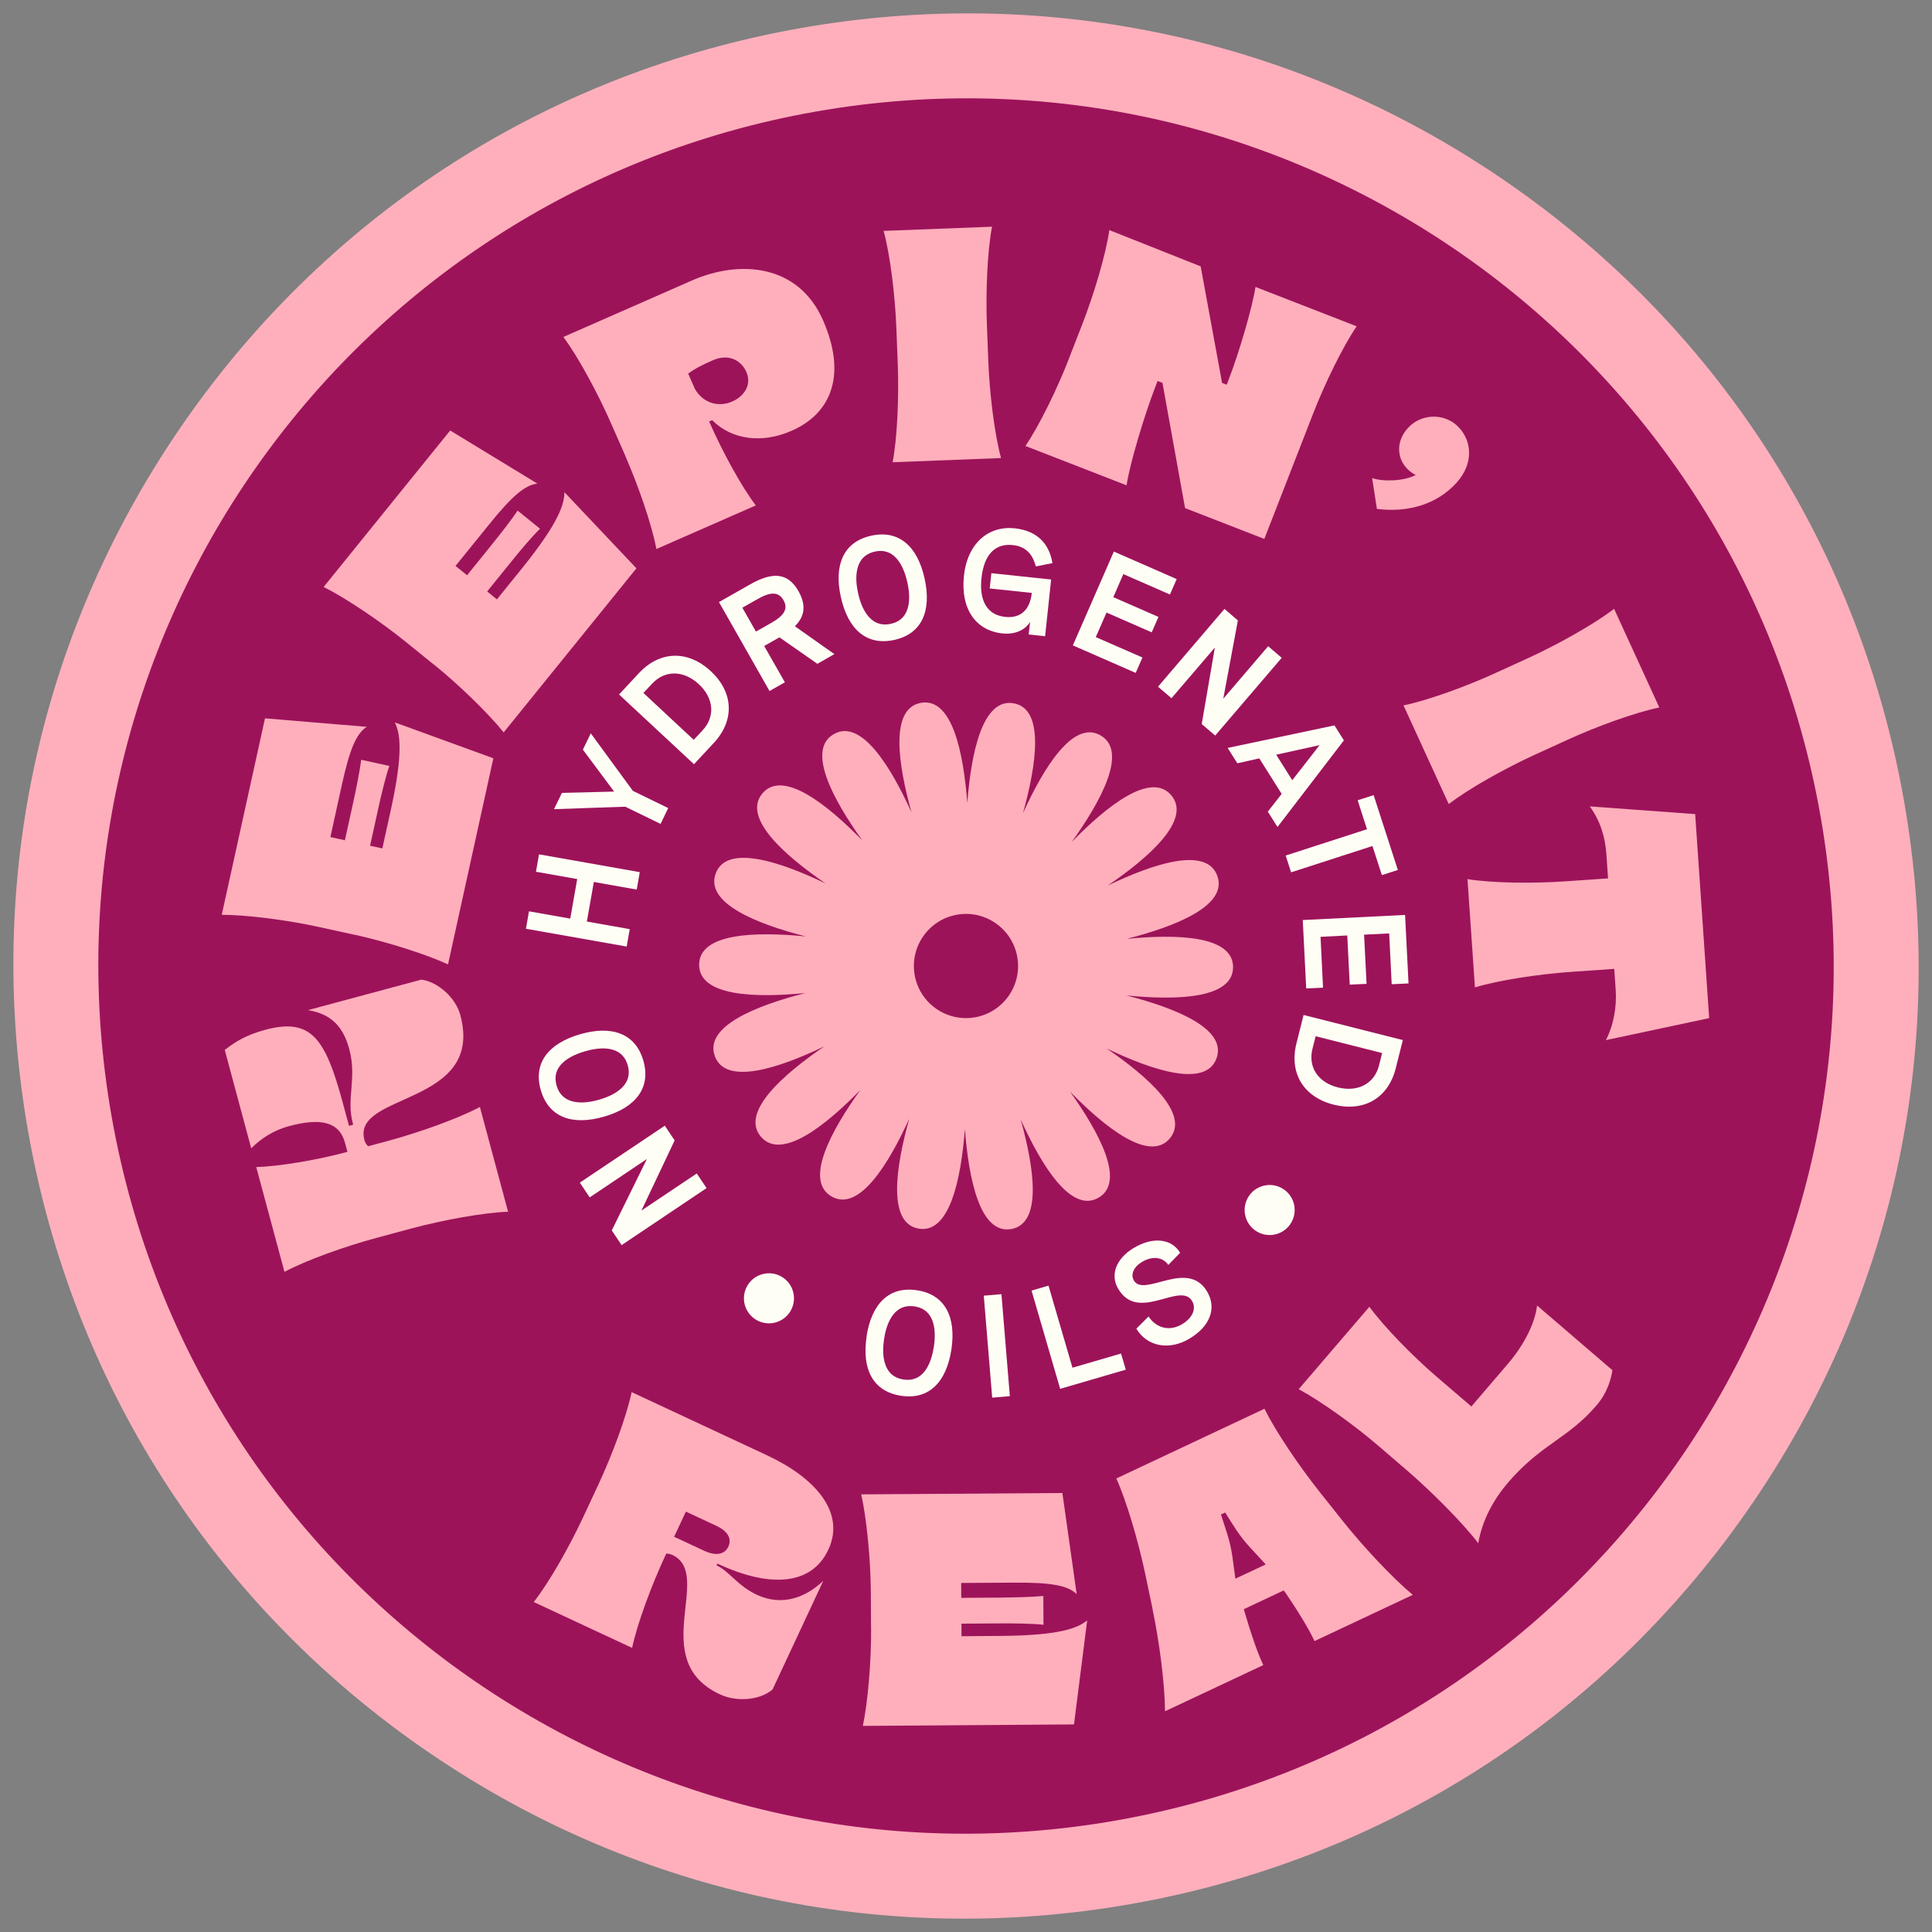 <svg xmlns="http://www.w3.org/2000/svg" fill="none" viewBox="0 0 142 142" height="142" width="142">
<rect x="0" y="0" width="142" height="142" fill="#808080" stroke="none"/>
<path fill="#9D135A" d="M82.619 136.871C46.302 143.275 11.542 118.936 5.138 82.619C-1.265 46.302 23.073 11.536 59.39 5.133C95.706 -1.271 130.466 23.068 136.87 59.385C143.273 95.701 118.934 130.461 82.618 136.865L82.619 136.871Z"></path>
<path fill="#FFAFBC" d="M59.929 8.206C94.613 2.09 127.682 25.246 133.798 59.929C139.913 94.612 116.758 127.682 82.075 133.797C47.392 139.913 14.322 116.757 8.206 82.074C2.091 47.391 25.246 14.321 59.929 8.206ZM58.847 2.065C40.431 5.312 24.384 15.537 13.661 30.851C2.939 46.171 -1.181 64.747 2.066 83.157C5.312 101.567 15.538 117.619 30.852 128.342C46.166 139.065 64.741 143.185 83.157 139.938C101.574 136.691 117.62 126.466 128.343 111.152C139.066 95.838 143.186 77.262 139.939 58.846C136.691 40.43 126.467 24.384 111.153 13.661C95.838 2.938 77.263 -1.182 58.847 2.065Z"></path>
<path fill="#FFAFBC" d="M26.775 83.771C26.831 83.983 26.95 84.151 27.055 84.247L28.512 83.857C30.815 83.236 33.663 82.221 35.271 81.361L37.344 89.062C35.526 89.123 32.545 89.674 30.248 90.288L27.667 90.984C25.364 91.605 22.516 92.62 20.908 93.48L18.834 85.779C20.535 85.726 23.235 85.275 25.466 84.679L25.54 84.666L25.359 84.001C24.936 82.43 23.551 82.148 21.223 82.774C20.166 83.062 19.217 83.641 18.465 84.4L16.519 77.171C17.353 76.517 18.158 76.052 19.493 75.69C22.873 74.784 23.915 76.316 25.194 81.055L25.651 82.747L25.953 82.668L25.941 82.595C25.426 80.716 26.256 79.284 25.669 77.102C25.185 75.294 24.19 74.501 22.632 74.244L30.968 72.002C32.167 72.157 33.485 73.312 33.833 74.605C35.633 81.297 25.843 80.282 26.782 83.776L26.775 83.771Z"></path>
<path fill="#FFAFBC" d="M26.062 68.706L23.448 68.135C21.122 67.62 18.117 67.238 16.299 67.236L19.477 52.797L26.957 53.421C26.172 53.921 25.691 55.107 25.112 57.748L24.283 61.523L25.35 61.759L25.951 59.025C26.197 57.905 26.442 56.672 26.549 55.843L28.616 56.295C28.344 57.084 28.048 58.313 27.801 59.427L27.2 62.161L28.102 62.356L28.725 59.53C29.691 55.136 29.376 53.85 29.021 53.096L36.261 55.732L32.93 70.882C31.282 70.122 28.393 69.213 26.061 68.7L26.062 68.706Z"></path>
<path fill="#FFAFBC" d="M31.863 48.827L29.78 47.142C27.927 45.645 25.413 43.955 23.788 43.14L33.087 31.642L39.499 35.545C38.574 35.645 37.608 36.486 35.914 38.589L33.481 41.595L34.33 42.281L36.087 40.104C36.804 39.217 37.584 38.219 38.045 37.53L39.692 38.86C39.097 39.44 38.28 40.407 37.564 41.3L35.806 43.471L36.523 44.054L38.342 41.802C41.17 38.302 41.467 37.008 41.485 36.176L46.777 41.771L37.019 53.831C35.882 52.411 33.706 50.306 31.853 48.809L31.863 48.827Z"></path>
<path fill="#FFAFBC" d="M45.971 33.523L44.893 31.073C43.932 28.893 42.499 26.227 41.406 24.767L50.844 20.621C54.405 19.056 58.689 19.434 60.487 23.53C62.221 27.473 61.17 30.349 58.185 31.661C56.005 32.621 53.775 32.325 52.343 30.88L52.119 30.977L52.16 31.064C53.101 33.203 54.487 35.751 55.55 37.147L48.245 40.353C47.91 38.563 46.919 35.705 45.963 33.518L45.971 33.523ZM54.868 27.358C54.467 26.447 53.525 25.986 52.408 26.474C51.649 26.805 51.101 27.072 50.581 27.461L51.068 28.572C51.668 29.638 52.819 29.954 53.817 29.512C54.711 29.12 55.264 28.269 54.861 27.352L54.868 27.358Z"></path>
<path fill="#FFAFBC" d="M65.986 26.785L65.882 24.113C65.791 21.729 65.427 18.729 64.946 16.971L72.913 16.662C72.57 18.451 72.445 21.474 72.535 23.851L72.639 26.524C72.73 28.908 73.094 31.908 73.575 33.666L65.608 33.975C65.951 32.186 66.076 29.163 65.986 26.785Z"></path>
<path fill="#FFAFBC" d="M78.574 26.33L79.546 23.835C80.408 21.613 81.277 18.718 81.535 16.912L88.248 19.578L89.822 28.146L90.162 28.276L90.292 27.936C91.111 25.829 92.068 22.495 92.276 21.09L99.713 23.983C98.687 25.488 97.362 28.209 96.5 30.432L92.927 39.61L87.101 37.345L85.44 28.14L85.08 28.001L84.967 28.293C84.079 30.583 83.02 34.164 82.804 35.671L75.367 32.778C76.394 31.274 77.718 28.552 78.58 26.329L78.574 26.33Z"></path>
<path fill="#FFAFBC" d="M100.852 35.142C101.66 35.412 103.204 35.374 104.059 34.906C103.936 34.858 103.724 34.731 103.528 34.55C102.661 33.766 102.564 32.46 103.482 31.456C104.432 30.415 106.06 30.349 107.07 31.266C108.171 32.263 108.39 34.01 107.049 35.487C105.612 37.07 103.505 37.689 101.201 37.405L100.853 35.149L100.852 35.142Z"></path>
<path fill="#FFAFBC" d="M109.953 49.45L112.385 48.337C114.552 47.341 117.191 45.863 118.634 44.747L121.958 52C120.174 52.365 117.329 53.398 115.162 54.395L112.731 55.507C110.564 56.504 107.924 57.982 106.481 59.098L103.157 51.845C104.942 51.48 107.786 50.446 109.953 49.45Z"></path>
<path fill="#FFAFBC" d="M115.061 64.777L118.189 64.561L118.071 62.816C117.981 61.552 117.659 60.406 116.851 59.27L124.593 59.836L125.622 74.831L118.031 76.448C118.613 75.333 118.833 73.958 118.753 72.788L118.646 71.211L115.518 71.427C113.141 71.593 110.149 72.038 108.407 72.573L107.859 64.616C109.658 64.907 112.684 64.943 115.061 64.777Z"></path>
<path fill="#FFAFBC" d="M49.415 114.285C49.263 114.21 49.108 114.193 48.973 114.185L48.899 114.338C47.893 116.497 46.835 119.33 46.46 121.119L39.23 117.746C40.357 116.312 41.85 113.681 42.856 111.522L43.986 109.1C44.992 106.941 46.05 104.108 46.425 102.319L56.388 106.97C59.893 108.606 62.17 111.143 60.883 113.896C59.563 116.719 56.257 116.567 52.794 114.955L52.725 114.923L52.666 115.054L52.686 115.063C53.611 115.495 54.195 116.544 55.63 117.216C57.527 118.097 59.256 117.381 60.509 116.191L56.786 124.167C55.916 124.941 54.19 125.131 52.913 124.533C47.517 122.015 52.492 115.718 49.408 114.28L49.415 114.285ZM51.775 113.989C52.547 114.347 53.242 114.3 53.532 113.679C53.83 113.038 53.412 112.497 52.639 112.14L50.411 111.102L49.547 112.951L51.775 113.989Z"></path>
<path fill="#FFAFBC" d="M64.021 119.679L64.005 117.004C63.99 114.62 63.699 111.606 63.298 109.834L78.084 109.735L79.135 117.166C78.476 116.517 77.21 116.303 74.51 116.323L70.645 116.346L70.654 117.44L73.45 117.422C74.594 117.41 75.855 117.384 76.683 117.301L76.695 119.42C75.868 119.325 74.606 119.314 73.461 119.319L70.666 119.337L70.67 120.261L73.566 120.238C78.062 120.205 79.256 119.614 79.906 119.101L78.937 126.743L63.418 126.852C63.795 125.076 64.041 122.057 64.026 119.672L64.021 119.679Z"></path>
<path fill="#FFAFBC" d="M84.721 118.294L84.157 115.601C83.647 113.209 82.782 110.278 82.048 108.666L92.94 103.541C93.716 105.139 95.422 107.669 96.938 109.586L98.646 111.735C100.168 113.651 102.331 115.967 103.837 117.221L96.616 120.616C96.16 119.645 95.373 118.378 94.501 117.095L94.351 116.893L91.422 118.271L91.493 118.53C91.926 120.018 92.404 121.434 92.85 122.382L85.628 125.776C85.619 123.821 85.217 120.676 84.712 118.282L84.721 118.294ZM93.026 114.98L91.867 113.722C91.102 112.901 90.663 112.136 90.049 111.168L89.739 111.311C90.114 112.505 90.383 113.135 90.57 114.337L90.799 116.031L93.021 114.988L93.026 114.98Z"></path>
<path fill="#FFAFBC" d="M110.815 109.001C109.244 110.829 108.779 112.608 108.651 113.429C107.559 111.975 105.166 109.573 103.355 108.024L101.325 106.28C99.518 104.725 97.056 102.968 95.453 102.104L100.647 96.047C101.723 97.516 103.787 99.635 105.594 101.19L108.145 103.374L110.833 100.235C112.067 98.795 112.84 97.184 112.971 95.951L118.507 100.705C118.507 100.705 118.373 102.096 117.359 103.276C115.206 105.789 113.33 106.069 110.808 109.002L110.815 109.001Z"></path>
<path fill="#FFFEF5" d="M43.34 88.004L42.617 86.922L48.863 82.737L49.586 83.819L47.145 88.973L51.211 86.249L51.932 87.324L45.688 91.515L44.965 90.433L47.547 85.185L43.335 88.011L43.34 88.004Z"></path>
<path fill="#FFFEF5" d="M44.39 82.074C42.064 82.744 40.329 82.132 39.746 80.12C39.172 78.119 40.324 76.681 42.644 76.013C44.969 75.343 46.705 75.955 47.285 77.955C47.862 79.968 46.71 81.406 44.39 82.074ZM43.01 77.265C42.1 77.527 40.454 78.21 40.91 79.788C41.365 81.367 43.127 81.088 44.037 80.826C44.947 80.564 46.591 79.869 46.135 78.29C45.679 76.712 43.92 77.003 43.01 77.265Z"></path>
<path fill="#FFFEF5" d="M46.061 69.571L38.656 68.262L38.88 66.981L41.912 67.517L42.425 64.609L39.393 64.073L39.617 62.793L47.022 64.102L46.798 65.383L43.647 64.824L43.134 67.732L46.285 68.291L46.061 69.571Z"></path>
<path fill="#FFFEF5" d="M48.552 60.556L45.955 59.291L40.719 59.474L41.3 58.276L45.139 58.181L42.841 55.098L43.422 53.9L46.516 58.129L49.114 59.393L48.547 60.563L48.552 60.556Z"></path>
<path fill="#FFFEF5" d="M51.007 56.17L45.499 51.044L46.958 49.476C48.497 47.825 50.563 47.764 52.253 49.34C53.92 50.895 54.004 52.951 52.465 54.603L51.007 56.17ZM50.988 54.376L51.627 53.693C52.602 52.648 52.446 51.301 51.37 50.294C50.256 49.256 48.878 49.233 47.93 50.248L47.29 50.931L50.988 54.376Z"></path>
<path fill="#FFFEF5" d="M61.324 48.076L60.076 48.79L57.289 46.844L56.166 47.479L57.688 50.148L56.56 50.79L52.843 44.253L55.139 42.949C56.728 42.048 57.885 42.04 58.684 43.444C59.28 44.492 59.14 45.314 58.424 46.029L61.331 48.081L61.324 48.076ZM54.562 44.665L55.561 46.42L56.684 45.785C57.645 45.236 57.944 44.746 57.586 44.113C57.219 43.468 56.617 43.499 55.684 44.03L54.562 44.665Z"></path>
<path fill="#FFFEF5" d="M61.802 43.883C61.278 41.525 61.991 39.822 64.04 39.372C66.075 38.925 67.439 40.16 67.957 42.525C68.481 44.883 67.768 46.585 65.732 47.033C63.684 47.483 62.326 46.247 61.803 43.889L61.802 43.883ZM66.689 42.799C66.482 41.88 65.906 40.189 64.296 40.543C62.694 40.901 62.862 42.676 63.068 43.596C63.269 44.517 63.864 46.204 65.473 45.85C67.076 45.498 66.895 43.719 66.689 42.799Z"></path>
<path fill="#FFFEF5" d="M70.847 42.331C71.103 39.906 72.676 38.628 74.58 38.83C76.161 39.001 77.102 39.886 77.354 41.387L76.131 41.634C75.947 40.913 75.532 40.176 74.449 40.063C73.074 39.913 72.314 40.851 72.139 42.477C71.964 44.104 72.511 45.198 73.885 45.342C75.079 45.467 75.712 44.747 75.835 43.579L72.744 43.251L72.863 42.128L77.257 42.594L76.814 46.763L75.607 46.633L75.709 45.704C75.354 46.311 74.591 46.654 73.675 46.556C71.72 46.35 70.591 44.757 70.847 42.331Z"></path>
<path fill="#FFFEF5" d="M78.854 47.435L81.868 40.54L86.486 42.562L85.989 43.695L82.565 42.196L81.825 43.891L85.146 45.344L84.649 46.476L81.329 45.023L80.539 46.827L83.969 48.325L83.472 49.457L78.854 47.435Z"></path>
<path fill="#FFFEF5" d="M93.219 47.504L94.204 48.35L89.316 54.062L88.325 53.217L89.29 47.595L86.103 51.317L85.112 50.472L89.998 44.754L90.983 45.6L89.909 51.355L93.205 47.5L93.219 47.504Z"></path>
<path fill="#FFFEF5" d="M93.183 59.656L94.201 58.35L92.556 55.74L90.942 56.1L90.23 54.972L98.081 53.316L98.775 54.415L93.895 60.784L93.183 59.656ZM93.8 55.47L94.979 57.345L96.988 54.768L93.794 55.471L93.8 55.47Z"></path>
<path fill="#FFFEF5" d="M94.494 62.882L100.472 60.947L99.787 58.82L100.961 58.442L102.741 63.941L101.567 64.319L100.873 62.181L94.895 64.115L94.493 62.875L94.494 62.882Z"></path>
<path fill="#FFFEF5" d="M95.758 67.622L103.271 67.247L103.525 72.281L102.288 72.34L102.105 68.605L100.259 68.697L100.441 72.312L99.204 72.371L99.022 68.756L97.058 68.856L97.242 72.591L96.005 72.65L95.751 67.617L95.758 67.622Z"></path>
<path fill="#FFFEF5" d="M95.817 74.602L103.107 76.445L102.586 78.518C102.035 80.705 100.251 81.754 98.01 81.187C95.803 80.626 94.739 78.864 95.29 76.677L95.811 74.603L95.817 74.602ZM96.7 76.162L96.468 77.071C96.117 78.456 96.907 79.564 98.326 79.922C99.803 80.294 101.019 79.649 101.358 78.304L101.584 77.397L96.687 76.158L96.7 76.162Z"></path>
<path fill="#FFFEF5" d="M63.688 98.237C64.053 95.849 65.325 94.516 67.4 94.834C69.463 95.148 70.285 96.795 69.927 99.182C69.563 101.57 68.291 102.902 66.229 102.588C64.16 102.275 63.332 100.63 63.696 98.242L63.688 98.237ZM68.639 98.985C68.778 98.048 68.843 96.264 67.217 96.019C65.591 95.774 65.115 97.491 64.976 98.427C64.837 99.364 64.784 101.146 66.404 101.392C68.03 101.637 68.493 99.916 68.638 98.978L68.639 98.985Z"></path>
<path fill="#FFFEF5" d="M72.925 102.725L72.307 95.23L73.605 95.121L74.223 102.617L72.925 102.725Z"></path>
<path fill="#FFFEF5" d="M77.922 102.084L75.818 94.857L77.064 94.491L78.825 100.525L82.396 99.484L82.744 100.67L77.927 102.076L77.922 102.084Z"></path>
<path fill="#FFFEF5" d="M83.517 97.66L84.416 96.761C84.999 97.627 85.961 97.875 86.884 97.326C87.685 96.843 87.938 96.159 87.615 95.621C86.745 94.166 83.67 97.234 82.191 94.734C81.572 93.704 82.032 92.502 83.331 91.722C84.751 90.87 86.118 91.041 86.737 92.078L85.869 92.972C85.461 92.379 84.698 92.292 83.925 92.757C83.324 93.116 83.075 93.68 83.343 94.12C84.098 95.386 87.276 92.514 88.713 94.914C89.45 96.152 88.938 97.483 87.426 98.389C85.943 99.278 84.307 98.977 83.523 97.659L83.517 97.66Z"></path>
<path fill="#FFFEF5" d="M93.638 90.746C94.638 90.57 95.306 89.616 95.13 88.616C94.954 87.615 93.999 86.947 92.999 87.123C91.999 87.3 91.331 88.254 91.507 89.254C91.683 90.255 92.637 90.923 93.638 90.746Z"></path>
<path fill="#FFFEF5" d="M56.837 97.236C57.838 97.059 58.506 96.105 58.329 95.105C58.153 94.104 57.199 93.436 56.198 93.613C55.198 93.789 54.53 94.743 54.706 95.744C54.883 96.744 55.837 97.412 56.837 97.236Z"></path>
<path fill="#FFAFBC" d="M82.816 69.006C86.366 68.095 90.271 66.577 89.47 64.369C88.672 62.173 84.721 63.503 81.422 65.085C84.446 63.02 87.599 60.254 86.091 58.456C84.585 56.663 81.327 59.264 78.774 61.88C80.908 58.901 82.926 55.227 80.895 54.053C78.872 52.884 76.701 56.445 75.186 59.771C76.171 56.241 76.808 52.096 74.502 51.692C72.202 51.287 71.377 55.371 71.095 59.017C70.818 55.362 69.998 51.251 67.689 51.658C65.38 52.066 66.013 56.19 66.994 59.708C65.481 56.372 63.304 52.786 61.276 53.961C59.253 55.128 61.248 58.79 63.374 61.765C60.816 59.145 57.543 56.525 56.035 58.316C54.534 60.107 57.661 62.867 60.678 64.931C57.378 63.348 53.406 62.003 52.603 64.202C51.8 66.402 55.684 67.92 59.225 68.828C55.577 68.465 51.39 68.563 51.386 70.907C51.386 73.243 55.551 73.345 59.192 72.988C55.642 73.898 51.737 75.416 52.538 77.624C53.337 79.82 57.288 78.49 60.586 76.908C57.563 78.973 54.41 81.739 55.917 83.537C57.424 85.33 60.682 82.729 63.234 80.113C61.1 83.092 59.083 86.766 61.119 87.939C63.143 89.108 65.313 85.547 66.829 82.221C65.843 85.751 65.207 89.897 67.513 90.3C69.813 90.705 70.638 86.621 70.919 82.975C71.197 86.63 72.016 90.741 74.325 90.334C76.634 89.927 76.002 85.802 75.021 82.284C76.533 85.62 78.711 89.206 80.739 88.031C82.762 86.864 80.767 83.202 78.641 80.227C81.198 82.847 84.472 85.467 85.979 83.676C87.481 81.885 84.354 79.125 81.337 77.061C84.636 78.644 88.609 79.989 89.412 77.79C90.214 75.591 86.331 74.072 82.79 73.164C86.438 73.527 90.625 73.429 90.629 71.085C90.629 68.749 86.464 68.647 82.823 69.004L82.816 69.006ZM71.663 74.771C69.582 75.138 67.595 73.747 67.228 71.666C66.861 69.584 68.252 67.597 70.334 67.23C72.416 66.863 74.402 68.254 74.769 70.336C75.136 72.418 73.745 74.404 71.663 74.771Z"></path>
</svg>
